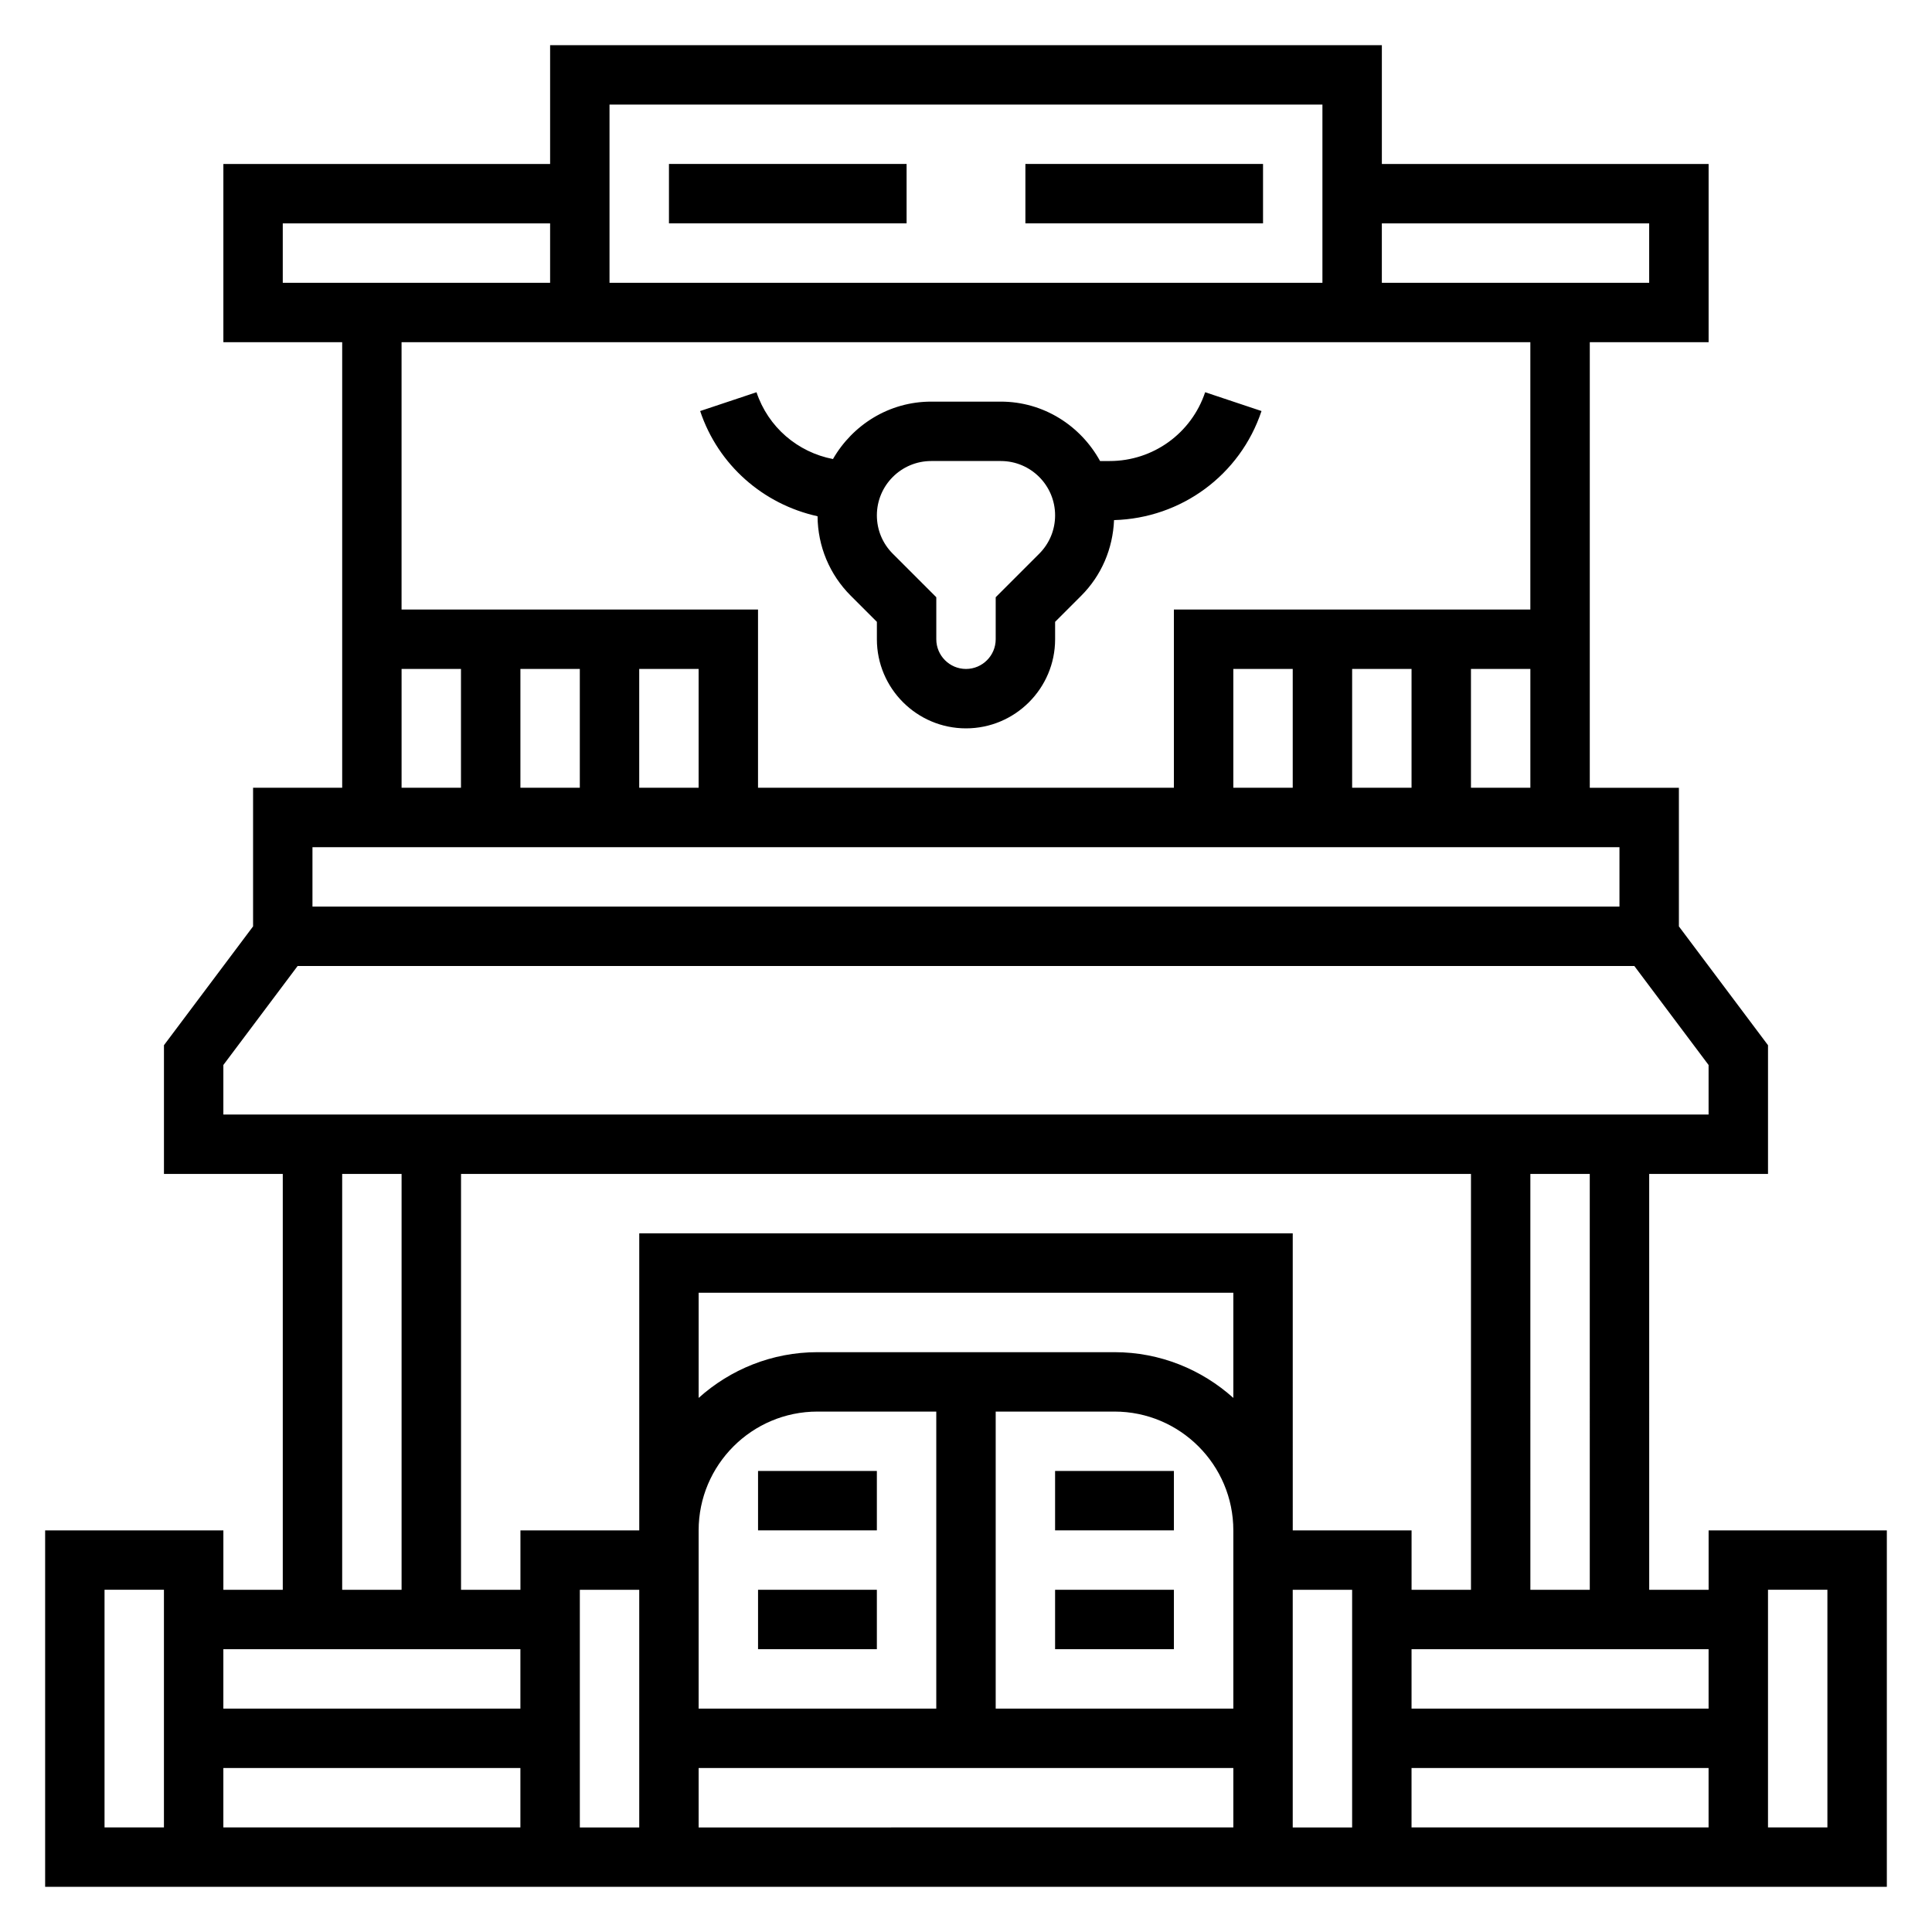 <?xml version="1.0" encoding="UTF-8"?>
<!-- Uploaded to: ICON Repo, www.iconrepo.com, Generator: ICON Repo Mixer Tools -->
<svg fill="#000000" width="800px" height="800px" version="1.1" viewBox="144 144 512 512" xmlns="http://www.w3.org/2000/svg">
 <g>
  <path d="m596.8 549.57v15.742h-15.742l-0.004-110.21h31.488v-34.109l-23.617-31.488v-36.738h-23.617l0.004-118.08h31.488v-47.234h-86.594v-31.488h-220.42v31.488h-86.59v47.23h31.488v118.08h-23.617v36.738l-23.617 31.488v34.109h31.488v110.21l-15.742 0.004v-15.742l-47.234-0.004v94.465h488.07v-94.465zm-62.977-94.465v110.21h-15.742v-15.742h-31.488l-0.004-78.719h-173.18v78.719h-31.488v15.742h-15.742v-110.21zm-62.977 141.7h-62.977v-78.723h31.488c17.367 0 31.488 14.121 31.488 31.488zm0-82.344c-8.367-7.508-19.383-12.121-31.488-12.121h-78.723c-12.105 0-23.121 4.613-31.488 12.121v-27.867h141.7zm-141.7 35.109c0-17.367 14.121-31.488 31.488-31.488h31.488v78.719h-62.977zm-31.484 15.746h15.742v62.977h-15.742zm31.484 47.23h141.7v15.742l-141.7 0.004zm157.44-47.23h15.742v62.977h-15.742zm31.488 15.742h78.719v15.742l-78.719 0.004zm47.234-15.742h-15.742l-0.004-110.21h15.742zm-31.488-212.55v-31.488h15.742v31.488zm-62.977 0v-31.488h15.742v31.488zm31.488-31.488h15.742v31.488h-15.742zm78.719-118.08v15.742h-70.848v-15.742zm-86.594-31.488v47.23h-188.93v-47.23zm-275.52 31.488h70.848v15.742h-70.848zm330.62 31.488v70.848h-94.465v47.23h-110.21v-47.23h-94.465v-70.848zm-251.9 86.59v31.488h-15.742v-31.488zm15.742 0h15.742v31.488h-15.742zm-62.977 0h15.742v31.488h-15.742zm-23.617 47.234h346.37v15.742h-346.37zm-23.613 57.723 19.68-26.234h354.24l19.68 26.238v13.121h-393.6zm31.488 28.867h15.742v110.21h-15.742zm47.23 125.95v15.742l-78.719 0.004v-15.742zm-94.465 47.234h-15.742v-62.977h15.742zm15.746-15.746h78.719v15.742l-78.719 0.004zm314.88 15.746v-15.742h78.719v15.742zm110.21 0h-15.742v-62.977h15.742z"/>
  <path d="m423.61 533.82h31.488v15.742h-31.488z"/>
  <path d="m423.61 565.31h31.488v15.742h-31.488z"/>
  <path d="m344.89 533.82h31.488v15.742h-31.488z"/>
  <path d="m344.89 565.31h31.488v15.742h-31.488z"/>
  <path d="m321.28 187.45h62.977v15.742h-62.977z"/>
  <path d="m415.74 187.45h62.977v15.742h-62.977z"/>
  <path d="m360.66 280.81c0.062 7.957 3.172 15.438 8.809 21.074l6.914 6.91v4.613c0 13.02 10.598 23.617 23.617 23.617s23.617-10.598 23.617-23.617v-4.613l6.91-6.91c5.391-5.391 8.391-12.484 8.707-20.051 17.797-0.488 33.426-11.934 39.078-28.906l-14.934-4.984c-3.641 10.902-13.801 18.234-25.297 18.234h-2.551c-5.125-9.328-14.934-15.742-26.316-15.742h-18.445c-11.164 0-20.82 6.172-26.023 15.215-9.336-1.793-17.168-8.43-20.262-17.703l-14.934 4.984c4.797 14.363 16.762 24.715 31.109 27.879zm30.121-14.633h18.445c7.934 0 14.387 6.453 14.387 14.395 0 3.84-1.496 7.453-4.219 10.18l-11.523 11.523v11.133c0 4.336-3.535 7.871-7.871 7.871s-7.871-3.535-7.871-7.871v-11.133l-11.523-11.523c-2.727-2.723-4.223-6.336-4.223-10.18 0-7.941 6.453-14.395 14.398-14.395z"/>
 </g>
</svg>